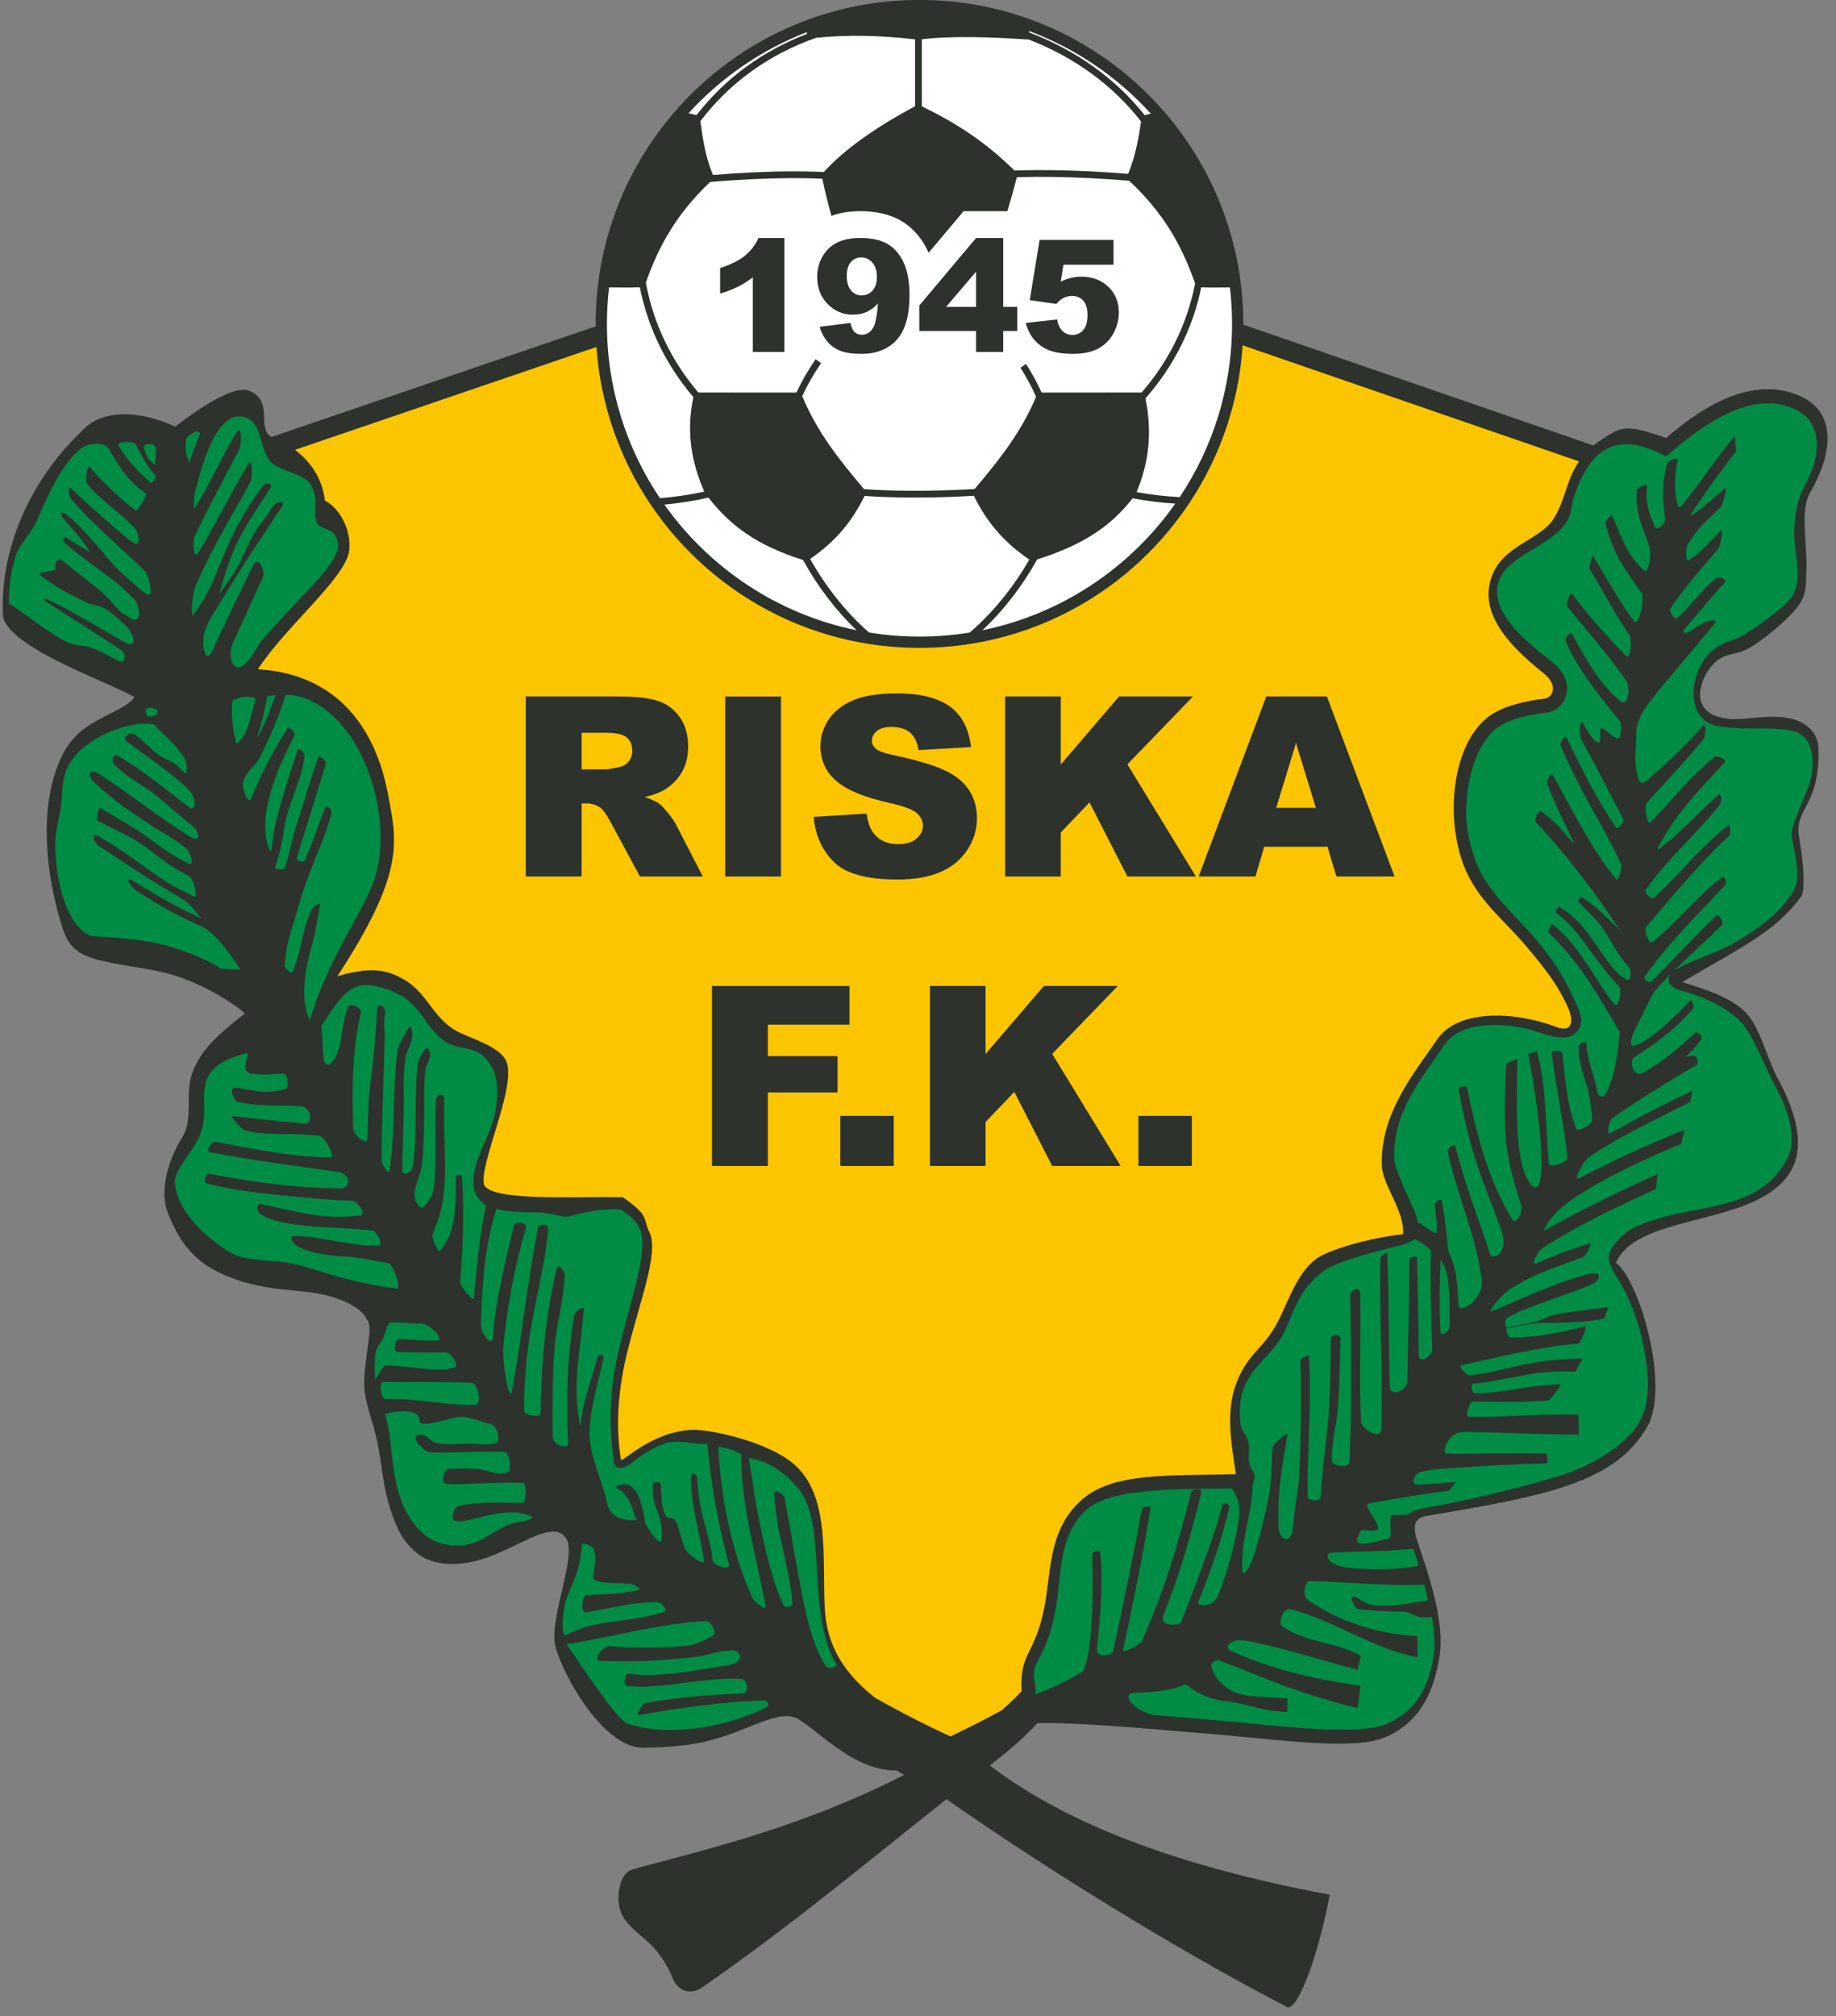 <?xml version="1.0" encoding="UTF-8"?>
<svg xmlns="http://www.w3.org/2000/svg" xmlns:xlink="http://www.w3.org/1999/xlink" width="518.7pt" height="569.4pt" viewBox="0 0 518.7 569.4" version="1.1">
<rect x="0" y="0" width="518.7" height="569.4" fill="#808080" stroke="none"/>
<g id="surface1">
<path style=" stroke:none;fill-rule:evenodd;fill:rgb(17.651%,19.604%,17.651%);fill-opacity:1;" d="M 53.82 131.199 L 224.91 72.863 L 298.562 73.516 L 467.699 131.852 C 464.223 174.648 471.477 277.25 442.605 336.184 C 409.809 403.133 331.727 467.031 268.586 496.52 C 213.836 471.969 174.898 434.039 142.137 389.629 C 108.391 343.891 73.113 292.988 67.18 236.461 C 63.488 201.266 57.512 166.395 53.82 131.199 Z M 53.82 131.199 "/>
<path style=" stroke:none;fill-rule:evenodd;fill:rgb(17.651%,19.604%,17.651%);fill-opacity:1;" d="M 24.258 120.621 C 8.172 135.469 0.039 155.293 0.809 173.621 C 0.98 177.625 7.617 182.289 15.742 186.438 C 23.871 190.59 33.781 194.461 37.93 196.82 C 36.512 199.809 28.348 202.125 23.277 206.184 C 19.336 209.34 17.34 213.305 15.984 217.086 C 10.777 231.633 13.844 249.422 17.156 260.457 C 18.758 265.801 20.316 268.734 26.145 270.605 C 31.594 272.355 39.047 272.973 46.047 274.586 C 55.82 276.84 65.391 282.84 69.188 286.199 C 60.312 293.184 56.645 296.91 54.383 302.852 C 52.133 308.762 54.727 315.887 51.578 321.02 C 46.914 328.598 45.215 336.855 47.355 342.355 C 51.227 352.285 56.172 357.785 67.02 361.457 C 77.27 364.93 84.941 363.918 92.629 365.898 C 97.234 367.082 102.414 369.551 103.629 372.664 C 105.996 374.762 101.902 386.316 103.121 393.699 C 103.754 397.523 105.285 401.711 106.23 405.629 C 108.34 414.375 107.746 421.039 112.199 431.289 C 114.008 435.449 117.461 438.852 120.121 440.102 C 125.395 442.57 132.555 442.102 140.18 438.863 C 148.82 435.195 156.273 429.988 159.551 433.957 C 163.777 438.109 154.855 456.863 156.93 464.988 C 158.984 473.047 170.473 493.809 181.922 493.578 C 191.965 493.379 198.367 492.559 206.32 489.723 C 214.785 486.703 221.383 482.715 225.977 485.723 C 232.523 490.016 241.676 500.039 253.258 499.992 C 256.727 502.203 261.547 503.938 265.664 506.859 C 290.148 524.219 330.27 549.559 363.23 566.566 C 365.715 569.352 371.895 555.062 375.68 535.062 C 321.156 524.949 292.785 509.461 276.551 496.121 C 274.762 494.652 272.359 494.191 270.301 493.191 C 261.402 488.871 250.801 483.223 243.449 476.195 C 237.223 470.242 233.527 463.441 233.012 454.188 C 232.273 440.895 234.539 423.566 225.238 414.352 C 217.863 407.047 200.047 403.566 195.473 403.785 C 183.785 404.34 175.598 413.332 175.422 412.219 C 174.086 403.816 174.305 394.203 176.914 383.098 C 180.379 368.355 186.34 353.863 183.473 347.984 C 181.445 343.832 183.684 343.496 175.965 338.102 C 161.754 337.848 139.836 339.266 136.84 334.801 C 134.891 329.391 146.352 306.445 142.941 299.496 C 141.09 295.711 133.82 293.473 130.09 291.727 C 122.453 288.168 121.18 280.902 114.531 276.871 C 110.547 274.449 105.852 272.477 95.328 275.691 C 114.629 246.098 112.137 237.602 109.59 224.156 C 106.199 206.305 95.816 190.363 72.855 189.004 C 80.793 176.75 97.965 162.996 98.668 155.312 C 99.23 149.176 95.746 143.418 91.777 141.359 C 90.906 133.27 85.246 126.824 77.328 123.715 C 71.836 121.562 77.84 113.406 70.41 110.367 C 66.062 108.59 55.688 115.66 49.547 120.469 C 38.039 115.27 28.844 116.391 24.258 120.621 Z M 24.258 120.621 "/>
<path style=" stroke:none;fill-rule:evenodd;fill:rgb(0%,54.881%,26.66%);fill-opacity:1;" d="M 33.438 186.656 C 30.637 185.223 28.844 184.039 25.871 182.934 C 23.633 182.105 21.102 182.418 18.82 181.277 C 13.105 178.422 7.418 173.371 2.523 170.445 C 2.355 166.793 2.977 162.051 4.129 157.973 C 5.547 152.977 8.562 151.453 10.562 146.699 C 15.137 135.828 19.137 129.348 23.289 126.395 C 24.672 125.41 28.754 124.445 30.559 126.543 C 34.152 132.367 36.164 135.867 40.801 138.996 C 41.793 139.668 40.543 141.184 39.82 142.488 C 39.078 143.832 38.727 144.512 37.93 143.898 C 33.203 140.262 27.832 134.922 25.391 131.867 C 24.695 130.992 23.852 135.785 24.742 136.836 C 29.246 142.172 36.621 146.641 38.492 149.918 C 39.918 152.414 38.754 154.418 37.785 153.219 C 37.922 154.254 21.355 139.312 20.305 138.098 C 19.355 137 19.023 139.332 19.977 140.676 C 23.773 146.027 40.816 160.629 41.316 161.727 C 41.945 163.113 43.762 169.27 41.297 167.707 C 39.754 166.73 37.797 164.852 34.133 161.602 C 32.082 159.781 29.605 156.562 27.152 153.758 C 23.789 149.91 20.461 146.453 18.301 144.969 C 17.562 144.461 16.789 145.059 17.785 146.289 C 20.066 149.105 23.504 152.395 25.488 156.105 C 23.402 154.547 19.781 152.68 19.004 152.023 C 18.027 151.199 17.004 152.156 18.395 153.395 C 19.535 154.41 20.73 155.367 21.836 156.246 C 24.996 158.777 28.035 160.809 31.195 163.223 C 35.195 166.277 38.109 169.391 38.227 169.586 C 40.023 172.523 39.426 176.52 36.879 174.578 C 35.551 173.57 34.707 173.402 34.078 172.797 C 32.297 171.082 30.59 168.586 28.039 166.586 C 23.254 162.816 18.332 158.91 16.715 157.656 C 15.621 158.75 15.473 159.652 15.715 160.766 C 16.203 161.199 10.445 161.668 11.031 162.156 C 14.836 165.32 19.816 167.988 24.715 170.223 C 26.211 170.906 28.266 171.109 29.594 171.832 C 31.805 173.043 36.129 177.285 36.184 177.363 C 39.129 181.82 37.566 182.973 34.688 181.074 C 30.711 178.836 19.461 172.027 13.539 169.344 C 12.34 168.801 12.207 169.414 12.871 169.824 C 13.367 170.125 28.227 179.691 33.879 183.332 C 36.109 184.77 35.363 187.645 33.438 186.656 Z M 33.438 186.656 "/>
<path style=" stroke:none;fill-rule:evenodd;fill:rgb(0%,54.881%,26.66%);fill-opacity:1;" d="M 70.223 186.484 C 72.098 184.273 72.789 182.098 74.883 179.754 C 79.828 174.215 85.23 168.688 89.523 163.977 C 93.504 159.609 95.586 156.086 95.512 154.375 C 95.258 148.258 90.586 150.207 89.48 147.508 C 88.062 144.035 90.48 141.176 87.633 136.664 C 85.73 133.656 78.32 132.883 76.176 130.059 C 73.133 126.043 74.117 119.512 69.344 117.871 C 61.023 115.012 56.742 132.914 55.266 138.316 C 54.789 140.062 54.488 144.246 55.047 143.379 C 59.336 136.762 61.715 130.629 66.707 122.27 C 68.363 119.484 68.281 125.531 67.586 126.887 C 62.98 135.781 59.207 142.723 55.047 151.297 C 54.406 152.621 54.488 158.711 56.148 155.918 C 60.637 148.359 63.992 141.562 70.223 130.844 C 71.305 128.977 71.34 134.727 70.879 135.688 C 67.926 141.859 61.148 152.051 55.488 164.914 C 53.938 168.438 54.02 174.617 54.609 173.73 C 56.578 170.758 58.582 167.832 59.969 164.625 C 62.117 159.668 63.918 154.598 66.602 149.359 C 68.688 145.281 71.41 141.098 74.617 136.781 C 75.09 136.152 77.016 136.77 76.598 137.438 C 73.539 142.328 70.32 146.867 67.848 151.562 C 65.379 156.258 63.52 161.852 61.965 167.867 C 63.406 165.516 64.73 163.949 66.184 161.648 C 68.277 158.336 69.496 154.785 71.719 150.82 C 73.453 147.742 75.207 146.262 76.945 143.129 C 77.598 141.953 82.41 139.797 78.266 145.078 C 74.348 151.145 71.266 155.645 67.668 161.34 C 65.781 164.32 64.02 167.164 62.469 169.777 C 61.086 172.109 58.867 175.176 57.906 178.113 C 56.602 182.117 58.133 187.762 59.84 184.055 C 63.148 176.867 66.504 169.906 71.445 159.75 C 73.059 156.434 74.844 161.562 74.398 162.586 C 71.52 169.23 68.645 175.277 65.84 181.516 C 64.043 185.508 65.973 191.496 70.223 186.484 Z M 70.223 186.484 "/>
<path style=" stroke:none;fill-rule:evenodd;fill:rgb(0%,54.881%,26.66%);fill-opacity:1;" d="M 33.547 125.941 C 35.594 129.484 38.656 132.953 42.465 136.203 C 42.758 137.047 44.258 134.805 44.004 134.438 C 41.363 131.422 40.371 129.289 38.391 125.609 C 38.172 124.508 32.453 124.508 33.547 125.941 Z M 33.547 125.941 "/>
<path style=" stroke:none;fill-rule:evenodd;fill:rgb(0%,54.881%,26.66%);fill-opacity:1;" d="M 52.59 124.18 C 52.184 126.75 52.551 128.445 53.582 130.688 C 54.207 127.891 55.266 125.867 56.219 123.297 C 57.539 120.426 52.918 122.523 52.59 124.18 Z M 52.59 124.18 "/>
<path style=" stroke:none;fill-rule:evenodd;fill:rgb(0%,54.881%,26.66%);fill-opacity:1;" d="M 40.707 126.715 C 41.168 127.684 41.434 129.84 43.895 131.238 C 43.672 129.84 44.211 128.004 44.004 126.605 C 43.73 124.73 39.926 125.109 40.707 126.715 Z M 40.707 126.715 "/>
<path style=" stroke:none;fill-rule:evenodd;fill:rgb(0%,54.881%,26.66%);fill-opacity:1;" d="M 43.547 204.637 C 36.871 203.02 20.516 208.996 18.152 219.289 C 17.398 222.57 17.602 225.664 17.109 228.516 C 16.586 231.602 15.582 234.906 15.598 238.543 C 15.656 249.457 19.09 261.449 25.363 264.152 C 26.867 264.797 38.031 264.496 47.172 267.07 C 54.281 269.07 61.426 272.5 62.184 273.496 L 67.953 273.816 C 64.707 268.973 60.832 263.309 56.594 261.461 C 49.145 258.207 44.57 255.348 38.781 251.762 C 37.016 250.672 34.438 246.852 37.93 248.965 C 45.746 253.848 51.988 257.164 56.871 259.352 C 55.09 257.129 53.41 255.012 51.871 254.105 C 40.465 247.383 32.715 242.027 28.164 239.066 C 26.012 237.668 25.957 235.094 27.797 236.137 C 35.176 240.316 40.652 244.965 47.359 249.234 C 49.98 250.906 51.969 251.68 54.902 253.234 C 55.879 254.176 55.055 248.219 53.312 247.359 C 46.418 243.965 43.547 240.48 38.16 237.258 C 35.035 235.387 31.715 233.918 27.551 231.746 C 26.91 231.41 27.926 227.801 28.531 228.199 C 32.305 230.699 36.469 232.859 39.641 234.992 C 43.984 237.91 47.59 241.273 53.555 243.945 C 54.922 244.559 53.742 240.492 52.582 239.551 C 48.918 236.586 45.023 234.668 41.82 232.535 C 36.836 229.203 32.359 226.203 26.941 221.242 C 23.883 218.441 25.438 216.836 28.406 218.801 C 37.695 224.941 44.133 230.316 53.68 236.254 C 56.719 238.145 56.609 235.109 54.535 233.445 C 50.289 230.043 46.492 226.387 42.695 223.582 C 38.898 220.777 35.957 219.68 32.195 215.75 C 31.227 214.742 32.082 212.715 33.285 213.422 C 40.367 217.578 46.465 222.605 53.684 228.203 C 54.719 229.004 56.668 225.961 52.215 221.965 C 46.734 217.051 43.367 215.098 35.488 209.156 C 34.672 208.539 36.422 206.211 38.301 207.566 C 40.477 209.141 42.719 211.641 44.723 213.133 C 46.387 214.371 47.812 214.613 49.602 215.836 C 50.508 216.457 51.34 217.781 52.34 218.312 C 53.152 218.742 52.715 215.047 52.215 214.273 C 49.348 209.816 47.129 208.543 43.547 204.637 Z M 43.547 204.637 "/>
<path style=" stroke:none;fill-rule:evenodd;fill:rgb(0%,54.881%,26.66%);fill-opacity:1;" d="M 44.445 200.621 C 43.578 200.027 42.293 199.473 41.453 200.191 C 40.707 200.824 41.477 202.207 41.879 202.273 C 44.086 202.656 44.871 200.91 44.445 200.621 Z M 44.445 200.621 "/>
<path style=" stroke:none;fill-rule:evenodd;fill:rgb(0%,54.881%,26.66%);fill-opacity:1;" d="M 87.508 288.156 C 92.707 271.031 100.934 260.094 105.02 250.34 C 109.98 238.488 107.152 221.301 100.133 209.688 C 95.266 201.641 87.648 196.074 80.672 196.207 C 79.035 201.715 76.207 208.418 73.512 213.734 C 72.004 216.715 69.887 217.141 68.707 220.758 C 68.137 222.48 70.215 227.32 70.898 225.641 C 73.664 218.895 76.676 212.781 81.281 205.613 C 81.676 205.004 83.562 206.922 83.234 207.566 C 77.766 218.297 72.363 231.23 76.273 240.289 C 76.707 241.285 77.066 236.727 77.254 235.652 C 78.398 229.059 80.906 221.602 84.09 211.832 C 84.371 210.961 86.145 212.516 86.043 213.426 C 85.309 219.965 82.328 224.961 80.844 231.133 C 79.836 235.352 80.223 237.293 77.742 244.934 C 77.543 245.547 80.215 245.789 80.426 245.176 C 81.852 241.02 82.168 238.137 83.477 233.922 C 84.961 229.148 87.938 219.922 89.832 213.914 C 90.109 213.016 92.305 214.848 92.027 215.75 C 89.637 223.555 86.809 232.852 83.844 242.246 C 83.602 243.02 85.695 243.719 86.039 242.984 C 88.797 237.098 89.434 234.078 91.902 228.082 C 92.34 227.016 93.914 228.68 93.613 229.789 C 91.117 239.078 87.004 245.926 84.195 256.418 C 82.723 261.914 80.871 265.465 80.426 272.777 C 80.387 273.445 82.367 275.102 82.629 274.484 C 85.688 267.062 84.82 264.266 88.004 256.891 C 88.32 256.148 90.602 254.637 90.441 255.43 C 89.801 258.578 89.203 263.145 88.066 267.102 C 84.305 280.234 86.465 285.527 87.508 288.156 Z M 87.508 288.156 "/>
<path style=" stroke:none;fill-rule:evenodd;fill:rgb(0%,54.881%,26.66%);fill-opacity:1;" d="M 72.227 197.258 C 70.52 203.434 69.914 207.793 66.859 210.062 C 65.969 207.34 65.234 202.543 65.641 197.871 C 66.941 197.098 69.953 196.199 72.227 197.258 Z M 72.227 197.258 "/>
<path style=" stroke:none;fill-rule:evenodd;fill:rgb(0%,54.881%,26.66%);fill-opacity:1;" d="M 77.84 196.285 C 76.215 200.98 74.094 206.215 72.469 208.602 C 73.977 204.125 74.504 201.859 75.516 196.648 C 76.254 196.488 77.102 196.445 77.84 196.285 Z M 77.84 196.285 "/>
<path style=" stroke:none;fill-rule:evenodd;fill:rgb(0%,54.881%,26.66%);fill-opacity:1;" d="M 70.031 297.352 C 61.691 299.32 58.715 302.543 57.973 306.371 C 57.082 310.969 58.703 315.828 56.148 321.355 C 54.188 325.598 49.207 330.371 49.395 333.98 C 49.676 339.344 54.527 347.352 65.004 353.672 C 69.656 356.477 77.656 355.621 83.16 356.957 C 90.703 358.785 98.961 362.387 112.461 363.914 C 112.699 361.395 111.48 359.117 110.262 356.844 C 106.453 356.109 103.199 355.457 99.543 355.004 C 97.883 354.801 95.941 354.828 94.172 354.57 C 90.77 354.074 87.461 353.949 83.684 351.723 C 83.207 351.438 81.086 349.039 83.195 349.039 C 90.539 349.039 99.762 352.156 107.09 351.723 C 108.254 351.652 106.535 347.742 105.383 347.578 C 102.602 347.18 99.336 346.984 95.629 346.781 C 87.465 346.332 78.105 345.824 73.688 342.945 C 72.586 342.223 71.969 339.676 73.688 340.02 C 83.305 341.938 91.145 344.688 101.973 343.188 C 103.594 342.965 100.93 339.043 99.289 339.043 C 95.148 339.043 90.086 338.57 85.984 338.168 C 76.965 337.285 67.148 336.512 58.332 334.168 C 57.414 333.926 58.129 331.312 59.059 331.484 C 69.207 333.383 80.938 335.387 96.121 335.629 C 99.363 335.684 99.004 331.512 95.633 330.996 C 84.277 329.266 72.855 328 59.301 325.391 C 58.008 325.141 59.715 322.23 61.008 322.465 C 68.957 323.906 82.078 326.852 93.438 326.852 C 94.902 326.852 91.719 320.918 90.266 320.758 C 80.68 319.684 76.484 320.938 69.301 319.293 C 68.418 319.094 64.742 315.039 65.641 315.148 C 72.145 315.953 78.629 316.582 86.121 317.344 C 88.543 317.59 87.812 312.688 85.391 312.469 C 79.66 311.949 74.852 312.684 67.348 311.25 C 65.754 310.945 64.77 306.863 66.379 307.102 C 72.945 308.078 74.855 309.086 80.516 307.59 C 81.809 307.25 81.367 303.199 80.027 303.203 C 77.703 303.207 74.984 303.777 71.004 303.203 C 67.953 302.758 69.953 299.137 70.031 297.352 Z M 70.031 297.352 "/>
<path style=" stroke:none;fill-rule:evenodd;fill:rgb(0%,54.881%,26.66%);fill-opacity:1;" d="M 90.754 289.793 C 91.215 292.215 91.043 296 91.406 298.777 C 91.691 300.938 92.84 301.141 94.047 299.656 C 96.816 296.273 96.066 290.703 98.312 284.301 C 98.742 283.078 102.273 284.633 101.973 285.895 C 99.605 295.812 99.352 307.414 99.777 318.562 C 99.852 320.527 103.699 323.824 103.801 321.48 C 104.051 315.676 103.926 310.762 104.801 304.613 C 106.02 296.047 106.051 291.492 106.602 284.914 C 106.773 282.895 109.234 284.363 108.797 286.258 C 108.277 288.504 108.734 290.914 108.68 293.301 C 108.41 304.809 107.824 316.309 107.824 327.828 C 107.824 328.957 109.852 331.867 110.02 330.754 C 111.719 319.34 110.848 308.16 112.246 297.219 C 112.492 295.312 113.004 294.719 114.047 292.73 C 115.547 289.84 116.242 288.395 116.48 292.352 C 116.594 294.32 114.824 296.891 114.57 298.668 C 114.004 302.574 114.027 306.23 114.055 309.535 C 114.113 316.066 113.672 324.285 113.672 330.996 C 113.672 331.617 116.145 331.48 116.477 329.898 C 117.895 323.207 117.156 310.66 117.715 303.836 C 118.098 299.168 118.023 299.828 119.648 296.988 C 121.047 294.547 121.691 297.379 121.477 298.324 C 120.988 300.461 120.301 300.848 120.086 303.141 C 119.969 304.344 119.797 306.906 119.82 308.855 C 119.926 315.73 119.766 322.688 119.328 327.754 C 118.922 332.512 117.277 333.68 117.09 337.578 C 117.035 338.664 118.238 341.316 119.281 341 C 120.172 340.727 121.965 338.023 122.324 336.508 C 123.621 331.09 122.637 320.293 123.184 310.766 C 123.297 308.734 125.539 308.648 125.504 310.527 C 125.234 322.883 126.492 331.391 124.891 340.23 C 124.402 342.938 123.215 346.203 122.211 348.555 C 121.801 349.508 123.836 354.051 124.402 353.184 C 126.621 349.824 128.996 348.148 128.797 332.281 C 128.781 331.637 130.453 331.637 130.496 332.281 C 131.305 343.633 130.629 353.832 130.012 361.965 C 129.914 363.215 133.789 367.848 133.91 366.594 C 134.672 358.777 135.215 349.648 137.324 340.508 C 135.047 338.875 133.969 336.836 133.82 335.043 C 133.238 328.152 137.297 323.363 139.344 316.355 C 140.746 311.566 140.895 305.227 139.273 301.984 C 135.23 293.867 130.023 297.656 124.91 293.5 C 118.34 288.156 118.602 280.703 104.965 278.277 C 98.27 277.086 94.605 284.035 90.754 289.793 Z M 90.754 289.793 "/>
<path style=" stroke:none;fill-rule:evenodd;fill:rgb(0%,54.881%,26.66%);fill-opacity:1;" d="M 118.645 373.754 C 116.637 373.836 113.352 373.344 110.098 373.508 C 109.102 374.68 108.801 377.074 107.992 378.344 C 106.121 381.281 105.664 381.297 105.945 389.504 C 107.246 388.285 107.086 387.066 108.879 385.602 C 115.062 385.602 123.805 387.754 128.414 386.215 C 129.84 385.738 127.473 381.914 125.973 381.934 C 121.281 381.992 117.367 381.945 112.297 381.816 C 111.113 381.789 111.438 378.133 112.664 378.148 C 116.309 378.188 118.215 378.707 123.652 378.52 C 125.621 378.449 121.492 373.641 118.645 373.754 Z M 118.645 373.754 "/>
<path style=" stroke:none;fill-rule:evenodd;fill:rgb(0%,54.881%,26.66%);fill-opacity:1;" d="M 108.387 390.238 C 116.113 390.418 123.34 390.098 133.176 390.484 C 135.133 390.562 136.234 396.664 134.277 396.715 C 124.992 396.957 119.285 394.859 109.004 395.125 C 107.527 395.164 106.914 390.207 108.387 390.238 Z M 108.387 390.238 "/>
<path style=" stroke:none;fill-rule:evenodd;fill:rgb(0%,54.881%,26.66%);fill-opacity:1;" d="M 150.641 428.586 C 148.754 429.812 145.664 429.566 142.59 431.043 C 139.223 432.656 136.191 435.188 132.98 435.977 C 128.574 437.062 123.652 436.23 120.48 433.836 C 117.059 431.258 114.586 427.285 113.121 423.129 C 110.34 415.195 110.828 405.555 108.754 399.277 C 110.73 398.773 112.945 398.422 114.512 398.562 C 120.574 399.102 117.09 401.773 119.617 402.07 C 122.492 402.41 128.527 399.699 131.34 400.148 C 133.762 400.539 136.289 401.629 138.672 402.207 C 140.516 402.652 141.73 407.137 139.891 407.582 C 137.227 408.227 135.203 407.68 132.203 407.703 C 129.203 407.727 126.09 408.07 123.449 407.555 C 121.055 407.082 120.508 404.246 117.672 405.5 C 116.184 406.156 119.961 410.109 121.578 410.145 C 129.754 410.324 136.805 409.746 142.215 410.02 C 144.422 410.129 144.305 415.555 143.551 415.758 C 140.07 416.699 138.738 415.426 135.719 414.98 C 133.648 414.676 130.023 414.656 127.074 414.785 C 125.262 414.867 124.406 418.91 126.219 419.055 C 130.898 419.43 140.23 418.41 147.711 418.809 C 148.887 418.871 148.766 424.441 147.59 424.434 C 140.715 424.367 135.602 424.07 129.883 425.164 C 128.121 425.5 127.008 429.293 128.781 429.555 C 131.219 429.918 135.266 428.445 138.887 427.758 C 144.23 426.746 147.234 426.73 150.641 428.586 Z M 150.641 428.586 "/>
<path style=" stroke:none;fill-rule:evenodd;fill:rgb(0%,54.881%,26.66%);fill-opacity:1;" d="M 140.262 341.398 C 137.008 351.656 136.254 361.848 135.863 373.633 C 135.758 376.832 139.078 380.742 139.281 377.551 C 139.926 367.316 143.109 354.668 145.141 346.285 C 145.547 344.637 149.031 345.137 148.562 346.77 C 145.09 358.898 143.422 368.355 142.215 379.984 C 141.762 384.301 143.863 396.953 144.656 392.684 C 147.48 377.402 148.781 363.551 151.984 346.77 C 152.203 345.617 155.008 345.605 154.914 346.773 C 153.672 362.195 147.879 375.645 148.074 398.547 C 148.086 399.637 152.691 400.371 152.715 399.281 C 153.023 383.02 154.324 370.355 157.355 358.004 C 157.633 356.867 159.605 358.785 159.555 359.957 C 159.18 367.93 157.262 373.453 156.68 380.449 C 156.016 388.375 156.098 397.074 156.133 405.387 C 156.145 408.582 160.59 409.062 160.527 407.824 C 159.938 396.262 160.066 384.488 162.238 371.434 C 162.422 370.359 165.008 368.641 164.926 369.727 C 163.867 383.586 161.512 389.801 163.945 402.953 C 164.871 394.832 166.441 391.938 168.836 383.16 C 169.047 382.379 170.711 382.609 170.547 383.402 C 169.035 390.559 166.715 397.285 166.547 404.715 C 166.398 410.867 170.215 418.227 171.516 424.434 C 172.254 427.922 174.859 429.559 179.824 429.316 C 178.273 424.922 177.465 421.504 173.719 420.035 C 177.949 417.602 180.891 420.234 182.266 430.047 C 182.367 430.77 186.672 437.453 186.906 434.699 C 187.555 427.074 183.879 426.41 184.465 419.055 C 184.512 418.41 186.621 418.406 186.66 419.055 C 186.965 424.086 186.902 425.246 187.863 427.531 C 188.777 429.707 189.672 427.82 190.766 429.359 C 191.867 430.895 192.59 436.184 193.988 438.109 C 194.84 439.281 199.051 442.238 198.871 440.793 C 197.895 433.113 195.145 425.512 195.211 417.594 C 195.223 415.242 196.879 416.457 196.914 417.105 C 197.754 429.777 200.406 432.188 201.32 440.562 C 201.512 442.328 206.477 443.68 205.953 441.773 C 202.891 430.617 200.906 419.527 199.848 407.824 C 195.219 407.793 192.297 406.68 189.145 407.336 C 185.992 407.992 182.852 409.688 178.516 413.074 C 174.922 415.887 173.617 414.105 173.449 412.973 C 172.34 405.328 171.949 396.477 173.797 386.199 C 176.176 372.988 181.391 360.074 181.512 351.164 C 181.586 345.887 178.496 343.711 175.566 341.66 C 175.172 341.383 169.547 341.082 161.547 343.352 C 158.984 344.078 156.574 342.711 153.195 342.477 C 149.414 342.211 144.754 342.562 140.262 341.398 Z M 140.262 341.398 "/>
<path style=" stroke:none;fill-rule:evenodd;fill:rgb(0%,54.881%,26.66%);fill-opacity:1;" d="M 202.914 408.531 C 203.664 423 206.664 438.336 212.664 451.445 C 213.184 452.574 216.547 454.859 216.324 453.641 C 214.172 441.867 210.953 431.156 209.73 418.188 C 209.508 415.785 209.34 413.305 209.496 410.727 C 207.137 409.344 205.027 408.938 202.914 408.531 Z M 202.914 408.531 "/>
<path style=" stroke:none;fill-rule:evenodd;fill:rgb(0%,54.881%,26.66%);fill-opacity:1;" d="M 211.445 411.703 C 212.57 417.078 212.906 421.434 214.039 427.199 C 215.926 436.809 218.426 447.492 221.441 453.395 C 221.82 454.129 223.945 453.73 223.879 452.906 C 222.992 441.68 219.18 432.957 218.762 421.699 C 218.715 420.379 221.445 421.863 221.688 423.16 C 223.414 432.344 224.84 441.523 226.539 450.059 C 228.039 457.586 229.645 464.617 233.391 470.707 C 233.863 471.477 236.797 470.746 236.316 469.977 C 228.262 457 233.133 433.375 227.016 422.621 C 224.105 417.504 217.797 412.629 211.445 411.703 Z M 211.445 411.703 "/>
<path style=" stroke:none;fill-rule:evenodd;fill:rgb(0%,54.881%,26.66%);fill-opacity:1;" d="M 164.391 436.328 C 163.758 445.66 160.441 448.379 159.434 453.949 C 158.836 457.289 158.711 460.164 159.512 461.93 C 161.891 460.637 165.191 459.363 168.848 458.645 C 174.715 457.496 182.102 457.176 187.797 455.102 C 188.879 454.707 186.754 452.406 185.602 452.422 C 178.867 452.492 174.262 453.812 165.609 455.348 C 164.004 455.629 164.227 450.562 165.852 450.469 C 169.629 450.254 175.738 450.238 180.48 449.008 C 181.441 448.758 179.027 447.426 178.047 447.301 C 174.414 446.84 167.184 447.523 167.559 445.105 C 167.93 442.719 168.57 440.703 167.801 437.547 C 167.57 436.594 164.453 435.348 164.391 436.328 Z M 164.391 436.328 "/>
<path style=" stroke:none;fill-rule:evenodd;fill:rgb(0%,54.881%,26.66%);fill-opacity:1;" d="M 199.504 457.785 C 186.184 458.504 173.172 462.254 160.004 464.367 C 164.086 469.832 174.055 485.691 177.383 486.781 C 188.824 490.535 204.547 488.012 216.566 482.168 C 217.488 481.715 216.859 480.195 215.84 480.215 C 204.637 480.453 189.973 482.59 180.48 484.359 C 179.395 484.562 181.348 481.141 182.43 480.945 C 192.867 479.066 200.902 478.578 209.984 478.266 C 211.695 478.207 211.203 474.234 209.496 474.121 C 199.578 473.453 185.789 477.363 177.066 476.07 C 175.988 475.91 176.48 472.488 177.555 472.656 C 185.496 473.906 195.781 471.809 205.84 470.219 C 210.492 469.484 209.547 466.074 206.812 466.074 C 203.145 466.074 199.727 467.578 196.074 467.969 C 186.73 468.965 178.867 469.461 169.508 469 C 167.336 468.895 170.266 464.617 172.434 464.855 C 178.52 465.52 186.145 465.414 193.121 464.871 C 195.848 464.66 198.555 463.57 201.449 461.93 C 202.684 461.23 200.914 457.707 199.504 457.785 Z M 199.504 457.785 "/>
<path style=" stroke:none;fill-rule:evenodd;fill:rgb(17.651%,19.604%,17.651%);fill-opacity:1;" d="M 470.715 123.695 C 466.621 122.402 460.352 119.691 456.363 121.793 C 441.527 129.605 444.164 138.355 438.891 146.551 C 435.012 152.578 424.828 153.863 421.52 162.605 C 417.84 172.344 424.961 181.273 436.031 190.082 C 440.598 193.715 438.441 197.027 436.488 197.273 C 429.316 198.176 423.602 199.824 419.953 202.848 C 410.547 210.648 408.184 230.066 413.465 244.23 C 417.086 253.93 424.949 259.844 430.816 266.789 C 436.684 273.734 440.07 278.059 443.008 284.582 C 444.461 287.805 444.621 291.883 439.633 290 C 427.645 285.473 411.863 285.051 406.066 293.496 C 399.562 302.965 389.953 314.41 390.383 329.031 C 390.547 334.75 396.852 341.824 396.395 348.527 C 388.238 349.48 379.262 351.781 373.887 354.316 C 365.992 358.043 363.773 369.441 359.469 375.918 C 355.672 381.629 352.254 383.055 349.363 390.418 C 346.176 398.539 347.871 407.512 349.16 416.316 C 330.312 416.852 314.309 415.602 305.34 423.789 C 295.434 432.828 297.238 445.473 294.48 456.531 C 291.723 467.59 288.047 467.324 288.617 477.621 C 273.672 493.395 249.297 505.551 225.48 514.141 C 205.754 521.258 187.477 525.367 178.633 527.973 C 174.57 529.164 173.859 536.871 175.699 540.684 C 177.395 544.191 181.715 546.898 184.445 549.762 C 186.57 551.984 188.773 555.457 189.879 558.277 C 191.801 563.191 195.711 563.105 198.434 561.211 C 223.973 543.477 244.68 526.086 270.211 505.84 C 277.473 500.078 286.078 494.27 293.023 486.656 C 302.555 486.262 322.504 488.023 343.133 489.766 C 363.129 491.457 382.859 494.41 391.68 490.48 C 401.727 486.004 405.285 476.863 406.719 467.566 C 408.152 458.27 403.938 445.559 400.559 435.648 C 399.145 431.488 399.141 428.758 403.004 428.109 C 437.516 422.297 456.129 418.684 465.305 403.047 C 472.004 391.641 463.133 361.535 456.539 356.617 C 462.922 341.73 499.367 346.93 506.84 328.832 C 510.035 321.09 505.73 311.004 502.363 304.797 C 499.477 299.477 497.891 292.57 494.641 287.719 C 490.961 282.219 482.227 279.488 475.242 277.355 C 491.922 267.52 501.703 263.113 508.922 253.086 C 509.539 252.23 510.191 247.555 508.281 236.484 C 506.836 228.102 514.195 227.848 513.754 211.41 C 513.629 206.949 510.41 203.953 505.797 202.895 C 500.223 201.617 493.238 203.34 489.09 203.059 C 474.973 202.105 481.066 189.297 485.383 186.359 C 488.84 184.008 490.633 185.223 494.789 182.648 C 500.133 179.34 506.84 173.281 508.629 170.234 C 510.465 167.113 510.18 164.598 510.316 161.379 C 510.672 153.152 508.387 144.375 511.41 139.074 C 518.797 126.133 517.512 116.613 509.762 112.465 C 499.273 106.848 485.949 110.398 470.715 123.695 Z M 470.715 123.695 "/>
<path style=" stroke:none;fill-rule:evenodd;fill:rgb(0%,54.881%,26.66%);fill-opacity:1;" d="M 507.129 250.645 C 508.715 246.895 506.754 239.527 506.305 236.918 C 505.855 234.305 506.738 232.867 507.645 230.371 C 508.516 227.965 509.965 224.602 510.891 222.203 C 512.461 218.148 513.855 207.727 505.879 206.289 C 500.758 205.367 494.941 205.918 489.797 205.574 C 484.672 205.227 480.656 204.719 478.984 199.379 C 477.254 193.852 479.961 186.23 484.605 183.066 C 488.188 180.629 489.574 181.191 492.691 179.262 C 496.047 177.188 504.504 171.469 506.414 168.215 C 509.023 163.773 507.352 158.402 506.969 152.406 C 506.629 147.117 507.508 141.234 510.145 136.613 C 513.477 130.77 515.883 120.262 507.883 115.977 C 494.973 109.062 479.703 121.016 470.672 128.902 C 465.879 126.41 460.902 124.492 455.898 125.98 C 450.98 127.441 447.402 132.148 444.734 140.117 C 443.742 143.074 444.188 144.84 442.484 147.488 C 438.137 154.246 426.172 156.809 423.539 163.77 C 420.09 172.902 432.305 182.027 438.512 186.965 C 441.137 189.055 443.203 192.074 442.637 195.586 C 442.176 198.445 439.906 200.855 436.988 201.227 C 432.504 201.789 426.086 202.941 422.496 205.914 C 415.945 211.348 413.789 223.566 414.289 231.531 C 414.539 235.52 415.555 239.574 416.953 243.324 C 420.219 252.086 428.012 258.27 433.859 265.191 C 438.988 271.262 441.898 275.902 445.18 283.191 C 446.516 286.16 447.727 288.938 445.32 291.594 C 443.172 293.961 438.289 292.812 435.547 291.777 C 428.324 289.051 413.426 287.309 408.133 295.02 C 401.223 305.082 393.496 314.238 393.879 327.207 C 393.945 329.59 396.672 335.473 397.676 337.691 C 398.746 340.055 400.09 342.594 400.512 345.156 C 401.617 345.625 403.473 347.125 405.656 348.352 C 406.445 346.453 405.574 343.832 405.344 340.41 C 405.285 339.496 407.105 338.191 407.305 339.09 C 408.371 343.801 408.648 349.523 409.227 353.465 C 411.387 358.062 411.66 361.121 412.039 368.328 C 412.215 371.648 419.211 366.699 418.629 361.754 C 417.137 349.039 411.746 337.934 409.031 325.328 C 408.809 324.285 410.945 322.777 411.203 323.809 C 414.051 335.281 417.77 344.203 420.996 354.309 C 421.441 355.699 426.816 354.586 423.879 346.605 C 419.199 333.883 415.406 326.371 412.121 307.668 C 411.988 306.906 414.32 306.457 414.477 307.215 C 416.984 319.469 420.316 333.414 427.504 344.711 C 427.992 345.477 430.641 343.07 429.523 339.59 C 424.82 324.969 424.633 319.441 425.551 300.348 L 428.66 299.004 C 428.559 309.688 427.777 325.836 431.387 332.754 C 433.859 337.496 434.938 334.496 435.117 333.422 C 436.605 324.625 433.078 304.531 431.746 297.66 L 434.215 296.883 C 437.09 307.93 436.578 318.027 437.578 328.648 C 437.699 329.945 442.887 328.336 442.785 327.035 C 442.16 319.008 439.945 309.59 438.379 297.305 C 438.266 296.449 441.277 296.582 441.371 297.438 C 442.188 304.855 442.664 311.539 445.23 318.648 C 445.695 319.945 449.977 317.551 449.863 316.176 C 448.879 303.969 446.34 304.398 445.965 295.652 C 445.922 294.828 448.129 293.715 448.172 294.539 C 448.445 300.148 450.762 304.262 451.148 307.984 C 451.324 309.727 452.797 310.109 453.414 309.215 C 455.242 306.57 456.879 300.449 457.629 291.477 C 451.988 282.09 446.855 272.266 437.281 263.125 L 438.406 260.93 C 446.004 266.414 450.84 277.184 456.047 283.605 C 457.184 285.008 458.477 279.66 457.305 278.441 C 449.688 270.52 447.094 263.43 439.703 257.836 C 439.277 257.516 440.121 255.879 440.59 256.137 C 449.949 261.371 453.023 273.418 459.734 276.746 C 460.758 277.254 461.008 274.078 460.254 273.219 C 455.633 267.949 454.863 264.539 451.539 260.496 C 449.922 258.523 447.93 256.785 446.023 254.75 C 445.656 254.359 446.426 253.094 446.879 253.379 C 450.871 255.891 452.895 258.086 457.547 262.598 C 450.426 251.496 441.648 240.379 434.066 232.371 C 433.309 231.57 434.441 228.605 435.379 229.188 C 439.48 231.746 442.422 236.051 444.938 238.566 C 442.379 233.371 439.363 227.16 437.148 221.477 C 436.762 220.492 438.23 217.965 438.738 218.895 C 445.039 230.441 449.984 240.199 456.688 248.449 C 457.031 248.875 458.535 245.266 457.824 243.707 C 452.883 232.863 447.195 225.289 440.828 210.312 C 440.648 209.891 442.211 207.59 442.406 207.996 C 447.191 217.781 451.109 225.727 456.555 233.707 C 457.012 234.379 458.969 232.109 458.602 231.387 C 453.797 221.957 450.629 215.996 446.688 208.719 C 446.109 207.652 446.355 202.953 447.031 203.965 C 448.633 206.367 449.496 209.023 451.629 209.703 C 452.48 209.977 451.738 205.113 452.512 205.555 C 454.594 206.742 455.109 207.867 457.059 208.594 C 457.91 208.91 458.348 204.555 457.484 203.488 C 451.48 196.098 445.672 188.926 442.34 181.047 C 441.98 180.203 443.715 178.145 444.133 178.961 C 447.715 185.863 452.445 193.797 457.676 197.914 C 460.398 200.059 460.352 193.52 459.578 192.418 C 453.781 184.199 449.844 179.973 442.797 171.266 C 442.23 170.566 443.637 167.055 444.211 167.754 C 448.691 173.859 454.531 180.32 459.395 185.219 C 460.602 186.434 461.215 180.777 460.277 179.34 C 455.309 171.723 453.391 167.789 448.969 160.445 L 449.879 156.754 C 453.676 162.734 458.234 171.312 461.773 175.492 C 462.941 176.871 464.801 169.039 463.777 167.547 C 458.395 159.68 456.172 157.227 453.562 147.902 C 453.391 147.285 455.254 145.062 455.504 145.652 C 457.961 151.465 459.945 157.363 464.68 161.211 C 465.605 161.961 466.781 156.672 465.895 154.078 C 463.672 147.57 462.016 145.16 462.422 138.551 C 462.473 137.633 465.426 136.359 465.328 137.277 C 464.801 142.207 465.848 144.73 467.555 148.906 C 468.09 150.203 470.594 147.836 470.402 146.449 C 469.609 140.648 469.504 136.035 471.051 130.77 C 471.273 130.004 474.215 129.031 474.02 129.805 C 472.434 136.238 473.621 144.539 474.84 143.09 C 480.141 136.773 483.594 131.012 490.102 123.062 L 490.469 127.461 C 485.461 133.777 479.188 142.828 477.402 145.773 C 480.234 144.285 482.09 142.344 487.316 137.887 C 488.262 137.082 486.773 142.664 485.863 143.508 C 480.414 148.566 480.609 148.246 476.812 153.672 C 476.195 154.555 476.203 158.848 477.094 158.25 C 480.66 155.852 482.023 153.992 486.172 149.82 C 486.988 149 486.109 154.227 485.344 155.098 C 479.449 161.816 475.586 166.594 471.801 171.93 C 471.395 172.504 473.129 175.105 473.672 174.648 C 477.715 171.242 480.59 166.523 484.809 163.34 C 485.715 162.656 488.039 163.648 487.277 164.488 C 482.047 170.281 479.988 173.051 475.742 177.734 C 475.219 180.758 479.535 176.242 482.492 175.43 C 483.629 175.117 485.324 175.059 484.574 175.965 C 478.992 182.723 471.711 190.973 465.938 198.383 C 464.398 200.363 462.191 203.727 462.246 207.137 C 462.336 212.613 461.336 215.109 463.074 220.301 C 463.684 222.105 465.34 220.375 465.984 219.805 C 471.301 215.145 475.656 211.102 481.34 204.707 C 481.98 203.988 481.895 207.957 481.281 208.703 C 475.254 215.996 470.965 220.348 465.184 226.824 C 464.414 227.688 465.422 233.188 466.219 232.352 C 473.852 224.301 477.004 219.84 484.273 213.855 C 485.094 213.184 487.973 214.52 487.254 215.301 C 479.926 223.27 473.637 229.449 468.562 239.09 C 468.16 239.855 468.152 240.207 468.84 239.676 C 475.117 234.781 478.969 230.277 485.559 224.449 C 486.23 223.859 486.504 226.438 485.949 227.137 C 479.379 235.488 471.137 242.496 465.004 251.176 C 464.379 252.07 466.508 254.254 467.312 253.516 C 471.68 249.492 474.613 246.125 478.426 242.176 C 481.391 239.109 484.867 235.805 488.152 233.105 C 488.848 232.535 489.062 235.578 488.395 236.184 C 484.734 239.508 482.598 241.848 479.551 245.113 C 474.469 250.555 469.344 256.832 465.09 261.75 C 464.254 262.711 465.828 266.883 466.824 266.082 C 473.414 260.77 479.547 253.035 486.547 247.688 C 487.227 247.164 488.004 249.262 487.422 249.891 C 479.426 258.539 470.836 266.859 464.637 275.863 C 464.129 276.598 465.934 277.719 466.578 277.102 C 471.922 271.977 478.262 264.918 484.805 258.562 C 485.559 257.832 487.184 260.531 486.434 261.27 C 482.406 265.254 477.145 270.055 473.035 274.055 L 473.219 273.926 C 478.867 270.594 485.379 269.133 490.965 265.707 C 494.973 263.246 498.941 260.574 502.309 257.262 C 503.711 255.887 506.363 252.445 507.129 250.645 Z M 406.988 355.703 C 409.969 359.391 409.453 368.387 409.59 374.234 C 409.637 376.152 407.059 377.449 406.988 376.348 C 406.488 368.387 406.773 361.449 406.988 355.703 Z M 399.609 349.906 C 398.527 350.855 396.621 351.438 395.395 351.75 C 388.898 353.418 381.609 355.078 375.59 357.918 C 365.914 363.688 365.227 372.863 361.566 378.367 C 358.113 383.562 353.754 386.039 351.367 392.117 C 350.109 395.316 350.074 398.797 350.523 402.328 C 350.754 404.156 351.977 404.957 352.621 406.945 C 353.156 408.582 352.562 411.105 352.883 413.094 C 353.133 414.645 354.32 415.684 354.539 416.977 L 353.844 419.805 C 353.797 427.496 350.352 434.805 351.02 443.875 C 351.109 445.09 352.863 443.578 354.32 439.039 C 355.871 434.211 357.754 426.656 358.477 422.402 C 359.277 417.707 359.234 414.68 359.461 408.93 C 359.496 407.891 363.914 404.129 363.738 405.152 C 361.887 415.895 360.859 421.949 361.199 431.438 C 361.312 434.59 364.906 437.012 365.344 430.777 C 365.766 424.801 367.035 420.367 367.203 414.289 C 367.465 404.805 367.797 392.023 367.34 384.516 C 367.289 383.699 369.77 382.332 369.816 383.148 C 370.59 396.297 369.32 409.422 369.426 422.492 C 369.438 424.047 373.07 424.16 373.129 422.609 C 373.387 415.145 375.113 405.02 375.488 397.508 C 375.84 390.449 375.965 385.027 375.965 378.039 C 375.965 376.742 378.773 376.578 378.719 377.875 C 378.398 385.445 378.566 390.484 377.922 398.102 C 377.508 402.984 375.992 407.863 376.309 412.711 C 376.398 414.086 381.164 414.5 381.227 413.121 C 381.98 397.258 381.734 381.363 381.473 365.578 C 381.465 364.762 384.215 362.727 384.266 365.332 C 384.547 379.129 383.844 391.184 384.574 401.711 C 384.676 403.172 390.078 407.156 390.223 403.574 C 390.848 387.77 389.527 371.348 390.027 355.328 C 390.051 354.566 391.906 353.301 391.934 354.059 C 392.434 368.246 392.324 378.477 392.586 391.379 C 392.648 394.84 397.598 392.652 397.629 390.172 C 397.797 375.906 398.176 368.469 398.152 355.801 C 398.152 355.102 400.301 354.445 400.32 355.145 C 400.59 366.027 400.777 372.172 400.773 382.273 C 400.773 385.863 404.672 382.535 404.637 381.391 C 404.352 372.387 404.008 362.152 404.254 353.102 C 402.762 351.688 401.574 350.926 399.609 349.906 Z M 348.059 420.328 C 340.09 420.516 331.844 420.328 323.961 421.145 C 318.504 421.711 310.996 422.664 306.809 426.484 C 298.211 434.336 300.215 447.082 297.613 457.496 C 296.949 460.156 296.105 462.945 294.992 465.449 C 294.316 466.973 293.266 468.707 292.629 470.238 C 291.555 472.797 292.445 474.648 292.598 477.398 L 292.656 478.457 C 298.508 476.305 303.438 473.473 306.004 471.996 C 308.426 467.223 308.996 452.398 308.574 439.137 C 308.539 438.051 310.754 437.469 310.852 438.551 C 311.727 448.34 310.688 457.559 309.891 465.758 C 309.629 468.445 314.254 467.402 314.473 466.348 C 317.379 452.465 320.059 440.48 322.547 426.324 C 322.703 425.43 325.191 425.027 325.047 425.922 C 322.871 439.664 319.938 453.465 317.297 465.906 C 317.047 467.059 322.156 464.469 322.629 463.391 C 329.539 447.504 332.246 437.848 336.551 421.41 C 336.887 420.137 339.68 420.246 339.371 421.523 C 335.895 435.93 332.91 445.355 328.711 456.109 C 327.355 459.562 333.324 459.066 333.664 458.18 C 337.879 447.27 342.922 434.461 345.488 424.633 C 345.664 423.965 347.469 424.965 347.312 425.641 C 345.297 434.418 341.953 444.039 338.508 452.434 C 338.004 453.676 342.809 454.223 344.305 450.219 C 347.105 442.711 349.02 435.715 349.992 429.031 C 350.438 425.988 349.996 423.137 348.059 420.328 Z M 325.98 484.328 C 331.812 484.801 337.641 485.305 343.469 485.797 C 352.902 486.594 362.363 487.746 371.812 488.254 C 376.723 488.516 387.219 488.867 391.766 486.84 C 400.129 483.113 403.664 476.438 404.977 467.934 C 405.477 464.672 405.289 460.984 404.504 456.602 C 399.039 457.398 399.883 455.109 395.539 455.137 C 392.156 455.156 386.504 454.824 383.492 454.363 C 382.922 454.277 381.367 451.082 381.836 450.957 C 383.555 450.492 385.055 453.109 388.426 453.344 C 394.859 453.789 399.527 452.418 403.488 451.961 C 403.145 450.465 402.77 448.969 402.371 447.5 C 391.414 447.969 380.797 446.711 370.086 446.531 C 368.676 446.508 367.512 450.691 369.898 452.156 C 373.699 454.484 376.477 456.227 381.238 458.016 C 388.102 460.594 393.879 461.637 400.402 462.074 L 400.52 467.992 C 388.266 465.91 376.422 457.266 364.324 454.41 C 362.605 454.004 360.879 458.309 362.32 459.316 C 369.242 464.152 377.16 463.438 384.477 467.656 L 383.555 471.555 C 373.211 468.863 355.664 463.309 350.105 463.184 C 348.254 463.145 345.129 464.953 347.953 466.27 C 362.797 473.184 379.828 475.406 384.359 476.078 L 383.559 482.391 C 363.574 477.297 356.965 473.52 344.324 468.875 C 343.562 468.594 341.984 469.715 342.199 470.496 C 343.211 474.164 345.754 476.645 349.234 478.035 C 352.629 479.387 357.172 479.066 363.746 479.656 L 363.652 483.477 C 356.57 483.133 354.23 481.855 349.629 480.957 C 344.879 480.031 341.441 480.613 334.906 475.59 C 331.641 477.453 325.598 477.848 320.164 478.121 C 318.258 478.215 318.152 480.168 321.461 482.504 C 322.566 483.289 324.312 483.883 325.98 484.328 Z M 400.84 442.172 C 400.309 440.449 399.781 438.824 399.297 437.359 C 390.66 438.223 380.855 438.191 376.227 438.473 C 373.992 438.609 374.828 441.762 379.805 442.531 C 386.578 443.578 394.801 443.25 400.84 442.172 Z M 398.309 434.469 C 398.141 433.988 397.984 433.535 397.84 433.098 C 397.727 433.445 397.961 433.938 398.309 434.469 Z M 397.789 427.73 C 398.527 426.895 399.941 426.289 402.344 425.887 C 414.055 423.918 428.781 420.285 440.164 416.914 C 447.34 414.793 455.281 410.582 460.566 405.094 C 467.062 398.352 466.004 388.555 464.215 379.543 C 463.102 373.965 460.664 367.078 457.621 362.109 C 453.754 355.789 453.484 354.43 456.883 350.473 C 460.148 346.664 463.949 345.516 468.66 344.074 C 481.691 340.094 498.004 341.344 505.105 326.824 C 508.039 320.832 504.48 312.113 501.547 306.699 C 498.695 301.449 496.484 295.207 493.281 290.426 C 490.234 285.871 483.016 281.871 474.812 279.703 C 471.906 278.938 470.598 277.012 471.926 275.148 C 469.477 277.578 467.578 279.629 466.84 280.891 C 466.297 281.812 463.488 287.73 461.586 291.496 C 460.762 293.125 460.352 295.496 461.41 295.355 C 465.367 294.828 474.062 286.383 477.363 282.641 C 477.965 281.957 478.785 284.309 478.348 284.816 C 472.762 291.258 467.461 294.887 461.676 298.543 C 460.262 299.438 461.066 304.898 464.758 302.648 C 471.172 298.734 473.305 296.738 478.93 291.691 C 479.59 291.105 481.16 292.828 480.641 293.535 C 479.012 295.77 477.824 296.914 476.215 298.418 C 476.859 298.367 477.977 297.914 478.684 298.191 C 479.867 298.652 479.691 300.504 479.402 300.672 C 470.715 305.875 463.578 310.113 455.605 315.707 C 454.32 316.613 453.848 320.652 454.953 320.031 C 462.938 315.574 468.57 312.527 478.195 308.047 L 477.504 311.191 C 466.504 316.734 457.898 320.809 449.121 326.605 C 447.34 327.785 444.18 333.77 446.07 332.777 C 455.891 327.629 465.496 323.215 475.945 319.043 L 474.953 323.039 C 463.148 327.875 451.48 333.602 443.801 338.98 C 438.879 342.43 437.039 345.457 436.074 347.645 C 445.664 342.215 459.703 335.312 468.277 331.598 L 467.852 335.793 C 455.254 341.516 445.254 346.348 435.758 352.496 C 434.32 353.43 432.359 357.484 433.93 356.801 C 440.355 354.008 444.652 352.523 449.223 351.121 C 449.949 350.898 447.953 354.742 447.242 355.008 C 437.191 358.715 432.645 360.148 426.77 363.957 C 423.578 366.027 420.008 370.988 421.379 370.395 C 429.934 366.684 439.547 362.219 448.32 359.906 C 449.07 359.711 451.285 359.219 451.605 360.047 C 452.156 361.484 450.055 362.559 449.504 362.793 C 441.285 366.32 431.07 369.016 426.039 372.027 C 425.109 372.582 425.188 373.602 425.484 374.898 C 429.656 374.195 434.145 373.539 437.664 371.715 C 439.086 370.98 448.738 369.855 454.414 369.086 L 453.266 372.305 C 448.406 373.52 442.953 373.391 437.797 373.605 C 436.953 373.641 436.441 373.453 435.621 373.512 C 432.188 373.762 428.215 374.629 425.379 375.25 C 425.922 376.199 425.699 377.766 427.02 377.738 C 433.312 377.609 439.555 376.754 447.578 374.59 C 448.93 374.227 446.289 379.383 446.055 379.402 C 434.094 380.508 423.406 383.277 412.77 385.551 C 411.883 385.738 414.328 388.5 415.234 388.406 C 425.383 387.344 431.164 383.789 447.121 383.648 L 445.047 387.418 C 432.973 386.602 425.406 390.176 416.309 390.688 C 415.477 390.734 415.52 393.543 416.926 393.512 C 425.273 393.336 432.254 391.051 440.609 390.953 C 441.285 390.945 440.273 392.223 439.336 393.422 C 438.512 394.469 437.82 395.461 437.348 395.496 C 427.852 396.273 418.578 395.719 415.965 395.844 C 415.109 395.883 413.965 400.062 414.816 400.086 C 425.297 400.359 430.871 399.281 445.934 399.461 L 446.051 405.141 C 432.055 405.066 422.945 404.387 413.344 404.41 C 409.195 404.422 406.672 410.555 409.09 410.559 C 419.789 410.582 425.609 410.254 436.66 410.492 C 437.266 410.508 437.379 413.242 436.773 413.262 C 427.586 413.531 421.672 413.824 414.48 414.289 C 410.172 414.566 406.211 414.707 401.598 415.578 C 399.348 416.004 398.789 419.199 400.062 419.207 C 403.102 419.234 406.578 418.871 411.16 418.477 C 411.504 418.445 409.598 420.93 409.262 420.973 C 401.996 421.938 393.672 423.301 386.648 424.609 C 384.547 425 391.34 431.645 388.703 432.188 C 385.949 432.754 385.02 431.266 384.129 432.895 C 381.789 437.156 385.066 436.336 392.617 434.383 C 393.348 434.191 392.336 428.094 393.145 427.887 C 393.633 427.762 395.176 427.902 397.789 427.73 Z M 397.789 427.73 "/>
<path style=" stroke:none;fill-rule:evenodd;fill:rgb(98.438%,77.344%,0%);fill-opacity:1;" d="M 268.535 490.375 C 273.301 488.098 278.129 485.641 282.996 483.012 C 284.988 481.262 286.871 479.469 288.617 477.621 C 288.047 467.324 291.723 467.59 294.48 456.531 C 297.238 445.473 295.434 432.828 305.34 423.789 C 314.309 415.602 330.312 416.852 349.16 416.316 C 347.871 407.512 346.176 398.539 349.363 390.418 C 352.254 383.055 355.672 381.629 359.469 375.918 C 363.773 369.441 365.992 358.043 373.887 354.316 C 379.262 351.781 388.238 349.48 396.395 348.527 C 396.852 341.824 390.547 334.75 390.383 329.031 C 389.953 314.41 399.562 302.965 406.066 293.496 C 411.863 285.051 427.645 285.473 439.633 290 C 444.621 291.883 444.461 287.805 443.008 284.582 C 440.07 278.059 436.684 273.734 430.816 266.789 C 424.949 259.844 417.086 253.93 413.465 244.23 C 408.184 230.066 410.547 210.648 419.953 202.848 C 423.602 199.824 429.316 198.176 436.488 197.273 C 438.441 197.027 440.598 193.715 436.031 190.082 C 424.961 181.273 417.84 172.344 421.52 162.605 C 424.828 153.863 435.012 152.578 438.891 146.551 C 442.312 141.23 442.406 135.68 446.102 130.301 L 297.605 79.086 L 225.812 78.449 L 83.332 127.031 C 88.012 130.52 91.145 135.512 91.777 141.359 C 95.746 143.418 99.23 149.176 98.668 155.312 C 97.965 162.996 80.793 176.75 72.855 189.004 C 95.816 190.363 106.199 206.305 109.59 224.156 C 112.137 237.602 114.629 246.098 95.328 275.691 C 105.852 272.477 110.547 274.449 114.531 276.871 C 121.18 280.902 122.453 288.168 130.09 291.727 C 133.82 293.473 141.09 295.711 142.941 299.496 C 146.352 306.445 134.891 329.391 136.84 334.801 C 139.836 339.266 161.754 337.848 175.965 338.102 C 183.684 343.496 181.445 343.832 183.473 347.984 C 186.34 353.863 180.379 368.355 176.914 383.098 C 174.305 394.203 174.086 403.816 175.422 412.219 C 175.598 413.332 183.785 404.34 195.473 403.785 C 200.047 403.566 217.863 407.047 225.238 414.352 C 234.539 423.566 232.273 440.895 233.012 454.188 C 233.527 463.441 237.223 470.242 243.449 476.195 C 244.598 477.289 245.82 478.352 247.109 479.383 C 253.992 483.305 261.129 486.973 268.535 490.375 Z M 268.535 490.375 "/>
<path style=" stroke:none;fill-rule:evenodd;fill:rgb(17.651%,19.604%,17.651%);fill-opacity:1;" d="M 259.77 -0.02 C 310.301 -0.02 351.262 40.941 351.262 91.473 C 351.262 142 310.301 182.965 259.77 182.965 C 209.242 182.965 168.281 142 168.281 91.473 C 168.281 40.941 209.242 -0.02 259.77 -0.02 Z M 259.77 -0.02 "/>
<path style=" stroke:none;fill-rule:evenodd;fill:rgb(100%,100%,100%);fill-opacity:1;" d="M 197.867 34.234 C 198.547 39.051 199.215 44.109 201.422 49.406 C 203.355 49.25 205.297 49.109 207.23 48.984 C 214.176 48.543 221.195 48.285 228.152 48.43 C 229.617 48.457 231.16 48.504 232.738 48.578 C 238.547 42.184 247.574 35.828 258.523 30.012 L 258.523 11.109 C 248.379 9.977 240.023 9.773 230.59 10.664 C 217.531 15.254 206.27 23.148 197.867 34.234 Z M 289.859 102.746 L 288.305 103.867 C 289.965 106.48 291.434 109.203 292.715 112.027 C 288.473 122.098 282.488 129.633 275.348 138.094 C 273.406 138.211 271.465 138.305 269.516 138.379 C 261.395 138.688 252.598 138.73 244.098 138.129 C 236.906 129.605 230.883 122.031 226.633 111.863 C 228.16 108.617 229.945 105.504 231.984 102.551 C 231.465 102.203 230.93 101.828 230.422 101.453 C 228.355 104.438 226.547 107.578 224.996 110.859 L 197.301 110.855 C 189.684 101.898 184.578 91.398 182.465 79.785 C 186.172 69.293 191.195 60.34 200.621 51.391 C 202.863 51.203 205.109 51.035 207.352 50.895 C 214.242 50.453 221.211 50.199 228.113 50.34 C 229.453 50.367 230.879 50.406 232.324 50.473 C 233.102 54.195 233.973 57.676 234.902 60.969 C 237.488 60.008 240.258 59.637 243.023 59.637 C 246.945 59.637 250.93 60.297 254.387 62.25 C 257.824 64.203 260.344 67.191 262.051 70.723 C 262.156 70.941 262.258 71.16 262.355 71.383 L 272.238 59.637 L 284.605 59.637 C 285.52 56.641 286.398 53.488 287.273 50.062 L 287.645 50.051 C 294.355 49.832 301.129 49.977 307.836 50.301 C 311.562 50.484 315.297 50.73 319.02 51.047 C 328.762 60.184 333.871 69.305 337.641 80.047 C 335.398 91.57 330.203 101.98 322.523 110.855 L 294.281 110.859 C 292.992 108.055 291.516 105.344 289.859 102.746 Z M 290.727 8.754 C 304.008 13.727 315.773 21.805 325.137 32.105 C 324.539 32.258 323.953 32.402 323.395 32.527 C 314.816 21.77 303.672 14.102 290.805 9.168 Z M 347.473 81.168 C 347.867 84.551 348.074 87.984 348.074 91.473 C 348.074 109.566 342.629 126.391 333.285 140.395 C 329.18 140.16 325.078 139.711 321.09 138.98 C 324.664 130.555 325.535 121.828 323.605 112.523 C 331.539 103.492 336.961 92.883 339.371 81.137 C 341.953 81.242 344.809 81.176 347.473 81.168 Z M 332.027 142.234 C 319.305 160.309 299.977 173.398 277.551 177.984 C 283.555 172.371 288.93 165.348 293.004 158.004 C 306.145 153.793 313.754 148.676 319.988 140.719 C 323.922 141.477 327.969 141.965 332.027 142.234 Z M 273.949 178.637 C 269.336 179.383 264.598 179.777 259.77 179.777 C 254.922 179.777 250.164 179.379 245.527 178.629 C 239.062 172.996 233.223 165.605 228.883 157.844 C 236.297 152.762 240.922 146.895 244.258 140.055 C 252.734 140.641 261.488 140.598 269.59 140.289 C 271.441 140.219 273.297 140.129 275.141 140.02 C 278.516 146.957 283.219 152.891 290.797 158.023 C 286.363 165.77 280.461 173.105 273.949 178.637 Z M 241.984 177.984 C 219.672 173.418 200.422 160.434 187.699 142.5 C 191.922 142.109 196.102 141.473 200.137 140.52 C 206.355 148.445 213.629 153.938 226.863 158.145 C 230.84 165.402 236.098 172.363 241.984 177.984 Z M 186.449 140.688 C 176.988 126.625 171.465 109.691 171.465 91.473 C 171.465 87.984 171.676 84.551 172.07 81.168 C 174.91 81.168 178.004 81.25 180.77 81.133 C 183.059 92.699 188.254 103.184 195.891 112.152 C 193.871 121.684 195.203 130.199 198.961 138.832 C 194.898 139.742 190.691 140.34 186.449 140.688 Z M 194.531 31.973 C 203.676 21.945 215.105 14.043 227.988 9.066 L 227.902 9.613 C 215.586 14.332 204.91 22.004 196.777 32.512 C 196.07 32.352 195.309 32.168 194.531 31.973 Z M 260.434 30.016 C 270.773 35.086 278.57 40.273 286.621 48.172 L 287.578 48.141 C 294.344 47.918 301.172 48.062 307.926 48.391 C 311.523 48.566 315.121 48.801 318.715 49.102 C 320.84 43.941 321.672 39.012 322.367 34.312 C 314.07 23.672 303.238 16.086 290.703 11.18 C 280.766 10.492 269.289 10.043 260.434 11.09 Z M 260.434 30.016 "/>
<path style=" stroke:none;fill-rule:evenodd;fill:rgb(17.651%,19.604%,17.651%);fill-opacity:1;" d="M 221.59 67.207 L 221.59 99.398 L 212.691 99.398 L 212.691 78.305 C 211.254 79.395 209.863 80.281 208.516 80.957 C 207.172 81.637 205.484 82.285 203.449 82.906 L 203.449 75.691 C 206.449 74.723 208.773 73.566 210.43 72.219 C 212.086 70.863 213.379 69.188 214.312 67.207 Z M 221.59 67.207 "/>
<path style=" stroke:none;fill-rule:evenodd;fill:rgb(17.651%,19.604%,17.651%);fill-opacity:1;" d="M 231.547 92.293 L 240.285 91.195 C 240.52 92.418 240.902 93.281 241.453 93.781 C 242.004 94.289 242.672 94.539 243.465 94.539 C 244.867 94.539 245.973 93.828 246.762 92.402 C 247.34 91.352 247.77 89.125 248.059 85.727 C 247.004 86.809 245.93 87.598 244.824 88.109 C 243.715 88.609 242.43 88.859 240.977 88.859 C 238.141 88.859 235.754 87.855 233.797 85.836 C 231.844 83.824 230.871 81.277 230.871 78.195 C 230.871 76.094 231.367 74.18 232.359 72.453 C 233.355 70.723 234.719 69.418 236.465 68.535 C 238.211 67.648 240.395 67.207 243.023 67.207 C 246.195 67.207 248.734 67.754 250.652 68.836 C 252.562 69.918 254.094 71.652 255.238 74.016 C 256.379 76.383 256.953 79.516 256.953 83.398 C 256.953 89.109 255.754 93.297 253.352 95.957 C 250.945 98.609 247.617 99.934 243.348 99.934 C 240.84 99.934 238.848 99.648 237.395 99.066 C 235.941 98.477 234.727 97.629 233.77 96.5 C 232.805 95.379 232.059 93.98 231.547 92.293 Z M 247.734 78.172 C 247.734 76.465 247.305 75.121 246.438 74.148 C 245.574 73.176 244.527 72.691 243.289 72.691 C 242.117 72.691 241.152 73.133 240.387 74.008 C 239.613 74.887 239.23 76.207 239.23 77.961 C 239.23 79.727 239.629 81.082 240.422 82.02 C 241.227 82.957 242.223 83.422 243.414 83.422 C 244.652 83.422 245.684 82.969 246.504 82.059 C 247.32 81.148 247.734 79.859 247.734 78.172 Z M 247.734 78.172 "/>
<path style=" stroke:none;fill-rule:evenodd;fill:rgb(17.651%,19.604%,17.651%);fill-opacity:1;" d="M 275.762 93.48 L 259.738 93.48 L 259.738 86.25 L 275.762 67.207 L 283.426 67.207 L 283.426 86.656 L 287.398 86.656 L 287.398 93.48 L 283.426 93.48 L 283.426 99.398 L 275.762 99.398 Z M 275.762 86.656 L 275.762 76.707 L 267.297 86.656 Z M 275.762 86.656 "/>
<path style=" stroke:none;fill-rule:evenodd;fill:rgb(17.651%,19.604%,17.651%);fill-opacity:1;" d="M 293.703 67.746 L 314.586 67.746 L 314.586 74.762 L 300.441 74.762 L 299.684 79.516 C 300.66 79.051 301.629 78.703 302.59 78.477 C 303.547 78.246 304.488 78.129 305.422 78.129 C 308.59 78.129 311.164 79.086 313.133 81.004 C 315.105 82.918 316.094 85.328 316.094 88.234 C 316.094 90.281 315.59 92.242 314.566 94.129 C 313.551 96.016 312.113 97.453 310.254 98.445 C 308.387 99.441 305.996 99.934 303.094 99.934 C 301.008 99.934 299.219 99.734 297.73 99.344 C 296.238 98.949 294.973 98.359 293.926 97.57 C 292.887 96.789 292.039 95.898 291.391 94.91 C 290.742 93.914 290.203 92.676 289.77 91.195 L 298.664 90.223 C 298.887 91.645 299.387 92.727 300.176 93.473 C 300.973 94.211 301.914 94.586 303.004 94.586 C 304.227 94.586 305.238 94.121 306.047 93.191 C 306.84 92.266 307.234 90.879 307.234 89.035 C 307.234 87.148 306.84 85.762 306.027 84.887 C 305.223 84.008 304.148 83.574 302.812 83.574 C 301.965 83.574 301.141 83.781 300.352 84.195 C 299.762 84.504 299.113 85.047 298.406 85.836 L 290.922 84.762 Z M 293.703 67.746 "/>
<path style=" stroke:none;fill-rule:evenodd;fill:rgb(17.651%,19.604%,17.651%);fill-opacity:1;" d="M 148.539 247.516 L 148.539 196.684 L 174.719 196.684 C 179.57 196.684 183.289 197.098 185.844 197.938 C 188.414 198.766 190.484 200.305 192.059 202.566 C 193.633 204.816 194.414 207.559 194.414 210.793 C 194.414 213.621 193.809 216.047 192.613 218.094 C 191.406 220.141 189.754 221.801 187.656 223.078 C 186.305 223.883 184.473 224.559 182.141 225.078 C 184.012 225.703 185.371 226.332 186.234 226.961 C 186.805 227.375 187.645 228.262 188.746 229.621 C 189.844 230.996 190.578 232.035 190.945 232.781 L 198.547 247.516 L 180.789 247.516 L 172.398 231.977 C 171.34 229.977 170.387 228.664 169.547 228.059 C 168.422 227.277 167.133 226.887 165.699 226.887 L 164.316 226.887 L 164.316 247.516 Z M 164.316 217.277 L 170.945 217.277 C 171.652 217.277 173.039 217.051 175.098 216.59 C 176.141 216.379 176.992 215.844 177.656 214.992 C 178.305 214.141 178.637 213.16 178.637 212.047 C 178.637 210.402 178.117 209.148 177.074 208.27 C 176.031 207.383 174.086 206.945 171.215 206.945 L 164.316 206.945 Z M 164.316 217.277 "/>
<path style=" stroke:none;fill-rule:evenodd;fill:rgb(17.651%,19.604%,17.651%);fill-opacity:1;" d="M 204.898 247.516 L 220.641 247.516 L 220.641 196.684 L 204.898 196.684 Z M 204.898 247.516 "/>
<path style=" stroke:none;fill-rule:evenodd;fill:rgb(17.651%,19.604%,17.651%);fill-opacity:1;" d="M 229.883 230.699 L 244.836 229.766 C 245.152 232.191 245.816 234.035 246.809 235.316 C 248.422 237.375 250.738 238.391 253.746 238.391 C 255.98 238.391 257.715 237.871 258.93 236.816 C 260.137 235.766 260.738 234.547 260.738 233.16 C 260.738 231.848 260.172 230.664 259.012 229.621 C 257.852 228.582 255.176 227.598 250.965 226.676 C 244.074 225.125 239.164 223.078 236.227 220.508 C 233.27 217.941 231.789 214.676 231.789 210.699 C 231.789 208.082 232.547 205.609 234.062 203.289 C 235.578 200.969 237.848 199.145 240.891 197.809 C 243.934 196.48 248.098 195.82 253.391 195.82 C 259.887 195.82 264.848 197.027 268.254 199.441 C 271.664 201.855 273.688 205.703 274.34 210.969 L 259.531 211.832 C 259.141 209.551 258.312 207.879 257.047 206.84 C 255.797 205.809 254.051 205.289 251.84 205.289 C 250.004 205.289 248.633 205.668 247.711 206.449 C 246.785 207.219 246.324 208.164 246.324 209.277 C 246.324 210.082 246.703 210.805 247.465 211.453 C 248.211 212.129 249.961 212.746 252.738 213.324 C 259.605 214.805 264.516 216.309 267.484 217.824 C 270.461 219.336 272.621 221.207 273.973 223.457 C 275.32 225.691 276.008 228.203 276.008 230.984 C 276.008 234.238 275.098 237.246 273.297 239.988 C 271.504 242.746 268.977 244.832 265.734 246.25 C 262.504 247.672 258.422 248.383 253.496 248.383 C 244.855 248.383 238.867 246.723 235.547 243.387 C 232.203 240.062 230.32 235.836 229.883 230.699 Z M 229.883 230.699 "/>
<path style=" stroke:none;fill-rule:evenodd;fill:rgb(17.651%,19.604%,17.651%);fill-opacity:1;" d="M 283.973 196.684 L 299.68 196.684 L 299.68 215.895 L 316.152 196.684 L 337.031 196.684 L 318.508 215.855 L 337.859 247.516 L 318.508 247.516 L 307.797 226.605 L 299.68 235.102 L 299.68 247.516 L 283.973 247.516 Z M 283.973 196.684 "/>
<path style=" stroke:none;fill-rule:evenodd;fill:rgb(17.651%,19.604%,17.651%);fill-opacity:1;" d="M 375.047 239.125 L 357.152 239.125 L 354.691 247.516 L 338.641 247.516 L 357.742 196.684 L 374.871 196.684 L 393.984 247.516 L 377.547 247.516 Z M 371.758 228.129 L 366.137 209.855 L 360.551 228.129 Z M 371.758 228.129 "/>
<path style=" stroke:none;fill-rule:evenodd;fill:rgb(17.651%,19.604%,17.651%);fill-opacity:1;" d="M 201.148 278.445 L 239.992 278.445 L 239.992 289.367 L 216.926 289.367 L 216.926 298.246 L 236.621 298.246 L 236.621 308.508 L 216.926 308.508 L 216.926 329.277 L 201.148 329.277 Z M 201.148 278.445 "/>
<path style=" stroke:none;fill-rule:evenodd;fill:rgb(17.651%,19.604%,17.651%);fill-opacity:1;" d="M 237.398 329.277 L 252.492 329.277 L 252.492 315.133 L 237.398 315.133 Z M 237.398 329.277 "/>
<path style=" stroke:none;fill-rule:evenodd;fill:rgb(17.651%,19.604%,17.651%);fill-opacity:1;" d="M 262.727 278.445 L 278.434 278.445 L 278.434 297.652 L 294.91 278.445 L 315.785 278.445 L 297.262 297.617 L 316.613 329.277 L 297.262 329.277 L 286.555 308.363 L 278.434 316.863 L 278.434 329.277 L 262.727 329.277 Z M 262.727 278.445 "/>
<path style=" stroke:none;fill-rule:evenodd;fill:rgb(17.651%,19.604%,17.651%);fill-opacity:1;" d="M 321.621 329.277 L 336.711 329.277 L 336.711 315.133 L 321.621 315.133 Z M 321.621 329.277 "/>
</g>
</svg>
